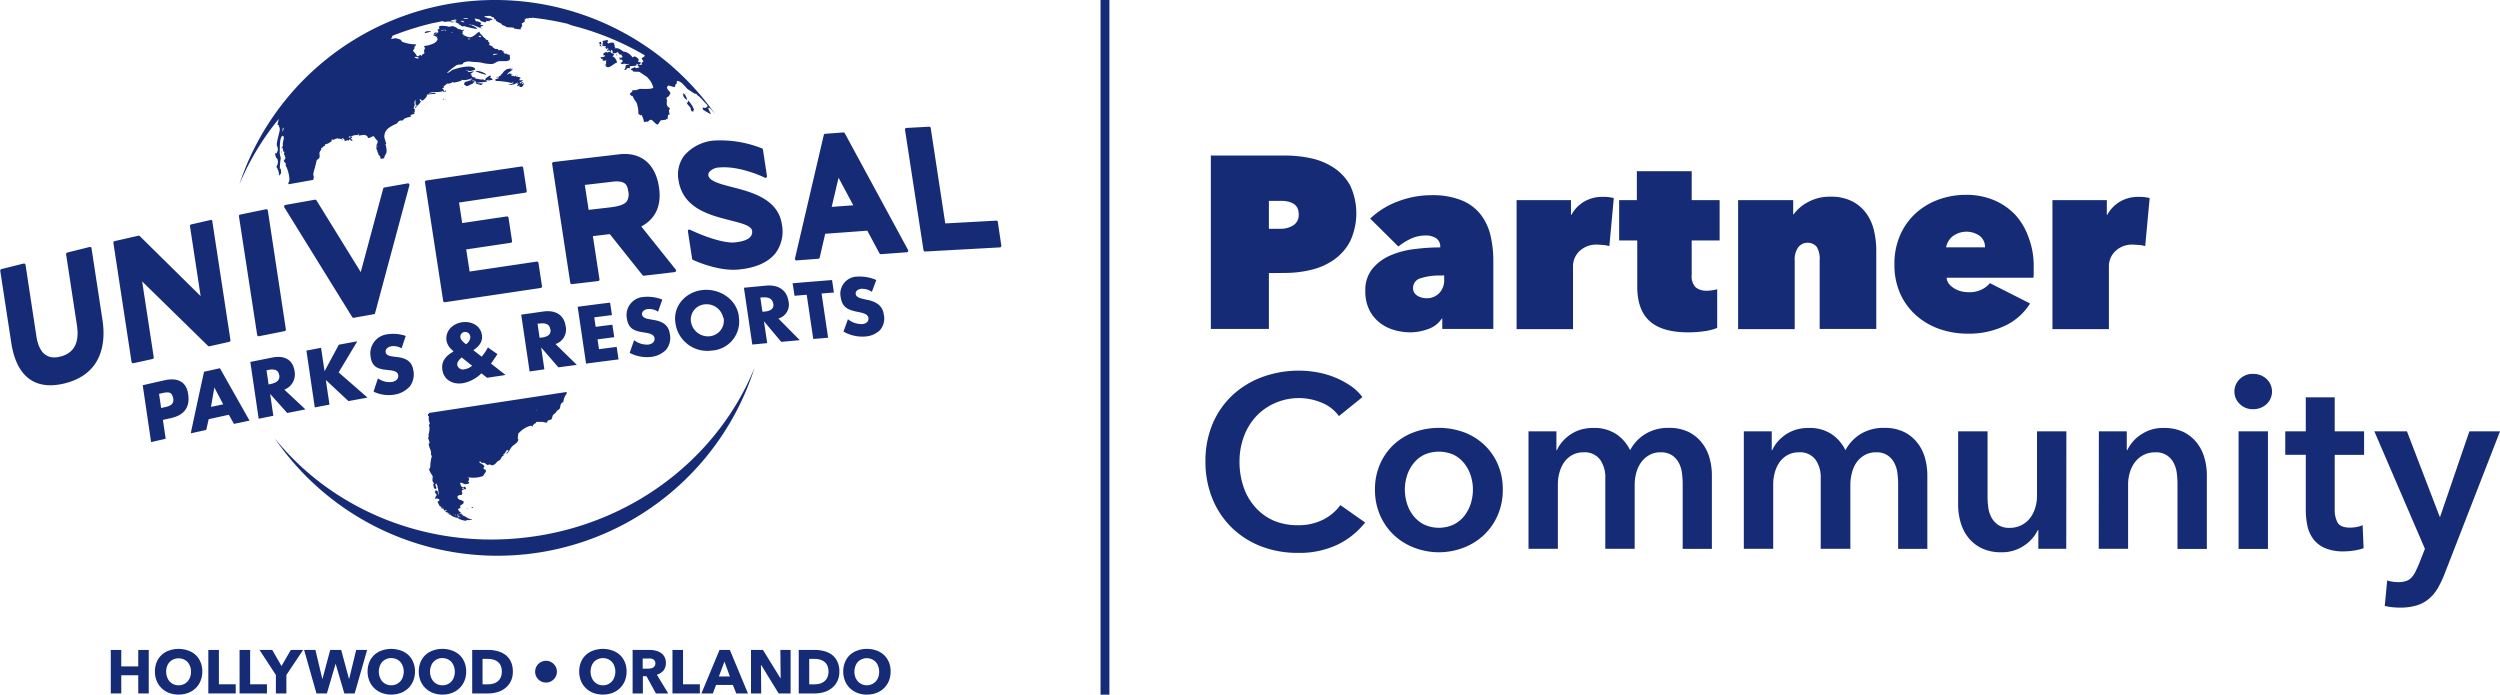 <svg xmlns="http://www.w3.org/2000/svg" viewBox="0 0 565.08 157.01"><defs><style>.cls-1{fill:#162b75;}</style></defs><g id="Layer_8" data-name="Layer 8"><g id="logo_UPR"><path class="cls-1" d="M145.11,154.37h.07C145.12,154.4,145.17,154.39,145.11,154.37Zm.1,1-.08-.06,0,.07.07,0Zm.94,3.85.13,0v0c-.08,0-.08,0-.21,0Zm9.26,7,0-.07H155C155.1,166.34,155.26,166.3,155.41,166.31Zm-1.61.17a.43.43,0,0,0,.4.21A.74.74,0,0,0,153.8,166.48ZM170,144.09h-.07v.07Zm-23.58,15.75s0,.07,0,.1l.1,0Zm23.15-15.66.08.06.17,0v0l-.15-.09Zm-22.71,14.23,0,0v0l-.13,0C146.82,158.45,146.75,158.37,146.85,158.41Zm-.06,1.92h.06l0-.06Zm7.37,6.1-.1-.07h0C154.05,166.46,154,166.4,154.16,166.43ZM184.5,61.73a1.47,1.47,0,0,0,.83.2l.1.13-.16.14c.12.17.18.16.18.37l.36-.11a1.09,1.09,0,0,1,0-.18l0-.07h0c.13.38.39.62.57,1l.15,0,0-.08-.11-.16.25.09h0l-.18-.33.33.15a.6.6,0,0,1,.1.53c.13.07.26.14.38.22h0l-.1-.13v0l.36.08,0-.14a.44.44,0,0,0,.5-.2c.3.26.28.77.86.56a1,1,0,0,0,.29.56c-.24.28-.56.16-.87.16.08.23.15.17.31.27,0,.07-.07.14-.11.2l.05.07.27-.16.36.33c0,.23-.17.37-.4.44l-.09.13.42.24c.35-.27.75-.07,1.21,0l.26-.19a.31.31,0,0,0,0,.25l-.73.14a1.46,1.46,0,0,1-.33,1v.07a.61.61,0,0,1,.42,0c.08-.17,0-.27.27-.38s.41,0,.6,0c0-.12-.09-.35,0-.43s1.18-.12,1.22-.1l.11,0-.11-.16a2.17,2.17,0,0,0,1.23-.44l0-.07-.11-.2-.51,0c.05-.16.19-.44.1-.65s-.93-.94-1.24-.42l-.12,0a3.29,3.29,0,0,0-1.38-1.16l-.71-.17c-.69-.46-1-.85-2-.7l.26-.26-.21-.1c.09-.32-.12-.52-.12-.81-.38-.26-1-.07-1.38.1,0-.21,0-.15-.15-.19a.52.52,0,0,1,.19-.39l-.12-.23c-.39,0-.73.21-1.1.15-.06.12,0,.13,0,.24s0,.18.13.31l-.06.05c-.13,0-.08,0-.14.09l.29.31v0l-.55-.26C184.56,61.64,184.57,61.55,184.5,61.73Zm-.22-.77h-.19l-.25.3c.12.11.2.14.24.25l.12.05.22-.26C184.37,61.19,184.33,61.07,184.28,61Zm-.23.63-.13.1a1.44,1.44,0,0,1,.37.37h.12c-.07-.14-.13-.29-.2-.44Zm1.07.42L185,62l.14.12A.24.24,0,0,1,185.12,62Zm-.7.13v0l-.11,0v.07Zm.69.24h0a.43.43,0,0,1,0-.11h-.08l0,0v0Zm-.14,0,0,.1h.07C185,62.4,185.05,62.46,185,62.41Zm1,.65a.43.43,0,0,0-.06-.51.44.44,0,0,1-.24.31C185.76,63.05,185.8,63,186,63.06Zm-.3-.42,0,0v0l.08,0,0,0ZM184.4,64.7l-.11.06c.17.11.3.07.51,0-.11.15-.12.18-.21.31.35.32.55.06,1,.1-.22.21-.14.2-.11.44-.13.19-.13.13,0,.22-.07.19-.06.08,0,.27l-.3,0c0,.07,0,.14,0,.2l.4-.13-.23.21c.62,1,1.92-.66,2.6-.75-.11-.47-.45-1.19-1-1.35l-.05-.06c.22-.11.18-.22.32-.32l0-.18c-.31-.2-.53-.16-.81-.46a.6.6,0,0,0-.68.21c0-.09,0,0,0-.16l-.35-.07a.91.91,0,0,1-.52.29.6.6,0,0,1-.07.43.43.43,0,0,0,.45,0c0,.2-.11.16-.09.33l-1,.19C184.27,64.72,184.29,64.58,184.4,64.7Zm3.4-.76a.47.47,0,0,0,0,.1L188,64l0-.11-.22-.14Zm15.92,10.11.08.06h0c-.11-.53-.53-1.45-.94-1.59.06.08.11.16.16.24l-.19.17A1.69,1.69,0,0,0,203.72,74.05Zm-.25-1.43-.06,0,0,.11.18,0C203.54,72.65,203.57,72.67,203.47,72.62Zm1.9,3.81a5.56,5.56,0,0,0-1.32-2.15l-.11,0c0,.12,0,.23,0,.34s-.09.11-.28.06c.1.42.59.74.8,1.06s.13.6.25.78.21.19.5.18c0-.1-.05-.2-.08-.3a.65.65,0,0,1,.23.06Zm-81.62,8.35.12-.09-.07,0Zm32.72-25.12v0c-.07,0-.05,0-.18,0C156.37,59.66,156.34,59.64,156.47,59.66ZM112.2,85.71l-.1,0c0,.16,0,.32,0,.49l0,0h0C112.17,86,112.18,85.87,112.2,85.71Zm30.26-6.6h.1l-.07-.06Zm9-22.71.17-.21v-.1a3.3,3.3,0,0,0-1,0l-.41.21c0,.06,0,.11,0,.16v0A1.91,1.91,0,0,0,151.42,56.4Zm10.05,8h0v0l-.11,0Zm-4.41-8-.05-.06,0,.07Zm6.36,14.33.06-.08h-.07Zm3.4-.41c-.17,0-.17.13-.44.21a.69.69,0,0,1,0-.13.68.68,0,0,1,.32-.33l0-.07,0,0a1,1,0,0,0-.69.4l-.09-.12c-.09,0,0,0-.1,0,.2-.24.66-.43.74-.54l.05-.07c-.16-.11-.5,0-.75,0,0-.21,0-.05-.08-.32a.49.49,0,0,0,.34-.23,1.11,1.11,0,0,0-.91-.21c-.15-.11-.05-.2-.27-.27s0,.07-.1,0,0,.06.05.12l-.2,0c-.19,0-.11,0-.12-.15-.16.05-.11,0-.12.11a.61.61,0,0,0-.35-.06.47.47,0,0,0,.05-.1c-.13,0,0,0-.16,0l-.08-.06,0-.13.4-.07v0c-.22-.12-.44-.08-.67-.23l-.57.32c.05-.34.58-.72.9-.85l.11-.17a.34.34,0,0,0-.28-.07v-.07a1.11,1.11,0,0,0,.48,0l0-.07,0-.1L163.7,67l-.6.1a6.2,6.2,0,0,0-.61.42c-.34.23-.42.71-.86.88,0,.14,0,.11,0,.23v0c-.13,0-.1,0-.17,0a.8.8,0,0,0-.39.4l.22.14c-.27,0-.6.21-.91.29l.12.32a22.74,22.74,0,0,1,3.07.34h-.14l.71.16c0-.07,0,0,0-.17l.46.12a2.12,2.12,0,0,1-1,.3l0,.14a2.71,2.71,0,0,0,1.83-.52l.16.15a.52.52,0,0,1-.27.52c.07.13,0,.1.16.15l.45-.2a.67.67,0,0,0-.05.4l.52,0c.23-.15.26-.42.46-.6Zm-6.14-1.42-.06,0s0,.07,0,.1h.47l-.19-.15Zm3.6-2.15s0,.07,0,.1,0,0,.09-.11Zm-.22.81.05-.07h-.06Zm.08.16.07,0v0H164Zm-13.27,3.89c0,.11,0,.08,0,.15l.06-.07Zm-3.58,2.42.08.06h0C147.33,74.05,147.4,74.09,147.29,74.06Zm3.8-2.26.06-.07h-.07Zm2-.53H153l-.09.14.07,0C153,71.36,153,71.41,153.06,71.27ZM149.32,74c-.08,0-.07,0-.21,0l0,.06.17,0h0Zm13.92-3.55.08.13.06-.08Zm2-1.82,0,.13.27,0C165.46,68.59,165.48,68.6,165.29,68.62Zm-2,2,.1,0,.06,0-.14,0ZM147.69,74c.06,0,0,0,.07,0Zm1-.2-.16.09v.07h.34v0C148.75,73.8,148.79,73.81,148.65,73.78Zm17.25-4.4-.07-.06s0,.07,0,.11Zm-.4,1v-.1h-.1l-.12.11a.44.44,0,0,0,0,.1h.1ZM111.24,90.9l0,.07.11.1h0C111.32,90.91,111.35,90.93,111.24,90.9Zm42.18-19.21c.06,0,0,0,.07,0Zm-4.13,1.59h-.07v.07Zm6.58-5.74a8.62,8.62,0,0,0,2.42.83l.07,0,0-.09a4.22,4.22,0,0,0-2.44-.77Zm-2.61-7.7h-.06v.07A.35.35,0,0,0,153.26,59.84Zm3.58,10.76a.46.46,0,0,0,.29.13c.29-.09.22-.25.67-.3l0,0v0c-.23-.06-1.65-.17-1.65-.17s-.07,0-.12-.15-.1-.08-.08-.29l-.1,0-.35.2,0,.07a3.31,3.31,0,0,0,1.26.51C156.87,70.56,156.8,70.51,156.84,70.6Zm-6-11.74a.76.76,0,0,0-.41-.1.51.51,0,0,0,.28.12Zm5.73.85v0a.91.91,0,0,0,.47.2l.15-.15-.13-.18-.27,0C156.78,59.7,156.81,59.68,156.58,59.71Zm2.95,3.37h0l0-.07h-.17C159.49,63.1,159.4,63,159.53,63.08Zm-5.27-2.82,0,.1c.12.08.3,0,.47,0l0-.06-.18-.08h-.17Zm-5.07-1.83.13,0,0-.07-.12-.11-.34,0C149,58.35,149.06,58.36,149.19,58.43Zm2.84-.11v0h-.1v.06Zm-7.56.45.06.21a8.7,8.7,0,0,0,1.36-.36l0-.07-.94,0Zm-2.3,5.69c.12.18.64.26.88.28h0a.41.41,0,0,0-.07-.31,1.8,1.8,0,0,0-.68-.06Zm6.22-5.95h.3l0,0v-.09l-.54-.08,0,.06Zm.31-.49v.09l.24,0v0Zm-1.81.83-.31.17-.05.14.12.14c.25,0,.36-.15.57-.24l.08-.14A.62.62,0,0,0,146.89,58.85Zm.55.93v0h-.27l.08.05ZM102.55,93.2A60.9,60.9,0,0,1,210.12,77.31c-.41-.49-.82-1-1.24-1.44a.81.81,0,0,1-.34,0c.12.67.44.9.61,1.44h0a14.55,14.55,0,0,1-1.75-1,.81.81,0,0,1-.11-.48h0l.17.1c0-.14,0-.11,0-.19a.65.65,0,0,0,.61.13c.07-.2.28-.26.38-.34l-.19-.35c-.59-.65-1.2-1.29-1.82-1.92l-.28-.18-.33-.38c-.14-.07-.28,0-.32,0s-1.66-1.09-1.66-1.09c-.6-.59-1.4-1.83-2.41-1.82l0,.07c0,.17,0,.34,0,.52-.42.13-.29.56-.48.82-.53-.1-.92-.28-1.5-.37-.05.16-.21.27-.23.4-.07.45.65.92.78,1.3a4.48,4.48,0,0,1-.36.69c-.24.25-.43.18-.58.49.41.55-.42,1.65.8,2.21,0,.28-.17.32-.2.54a2.3,2.3,0,0,0,.18.9.72.72,0,0,0-.39.14c-.05.23-.07.69-.14,1a.42.42,0,0,0-.35-.07s0,.11,0,.17a3.47,3.47,0,0,0-1.24.16,6.58,6.58,0,0,1-.57.89c-.69,0-1.26-1.43-1.83-1-.21.08-.25.25-.36.32s-.64,0-.95.15a4.18,4.18,0,0,0-.6-1.7l-.2.17a2.3,2.3,0,0,0-.47-.35,7,7,0,0,0-.42-2.57,7.54,7.54,0,0,1-.93-1.53c-.1.08-.08.08-.17.11-.11-.27-.32-.2-.4-.57l.13-.11c0-.15.26-.21.44-.3-.12-.15-.06-.4.16-.38s.32,0,.49,0c.35,0,.86-.29,1.08-.3.84,0,2.39.11,3-.23A4.42,4.42,0,0,0,194.75,69l0,0,.21.12c0-.09-2-1.38-2-1.38-.58-.1-1.12.09-1.57-.2l.21-.07c-.23-.13-.44,0-.55-.34l.07,0c.16-.25.57-.26.78-.43l.5.24c.17-.19.34-.17.64-.18v0l-.13-.09c-.18-.36-.49-.49-.74-.75l0,0c.35,0,.92.36,1.35.18l.09-.12c-.2-.08-.13-.21-.07-.35a.72.72,0,0,0,.36-.26c-.13-.21-.27-.42-.41-.62.12-.24.48-.34.64-.55a.37.37,0,0,0,.06-.21,63.37,63.37,0,0,0-16.33-6.7A8.53,8.53,0,0,0,177,57l-.06-.08a63.75,63.75,0,0,0-8.1-1.41,2,2,0,0,1-.66.05l0-.06,0,0h-.08v.1a1.42,1.42,0,0,1-.81,0l0,0,.15.14-.06,0a1.11,1.11,0,0,1-.57,0v0h.06l.34.22-.09.11c-.13,0-.11,0-.2,0,.16.06.14.11.21.27-.29.12-.38.34-.74.45a.52.52,0,0,0,.15.41c-.16.23-.18.53-.43.73a.29.29,0,0,1,.07.22l-.1,0-1.41-.18c0-.12.05-.08,0-.15-.47-.2-1.27-.06-1.82-.22,0-.1.08-.06,0-.1a8.14,8.14,0,0,0-.86-.35c-.13-.07-.11-.21-.17-.27s-1-.46-1.2-.67,0-.21-.18-.33-.11,0-.21,0l-.12-.41a2,2,0,0,1-.84-.39l-1.53.07a1.21,1.21,0,0,1,.47.18c-.12,0-.07,0-.12.08a.86.86,0,0,1,.59.18l.33,0c-.06.05-.14,0-.08.1a.75.75,0,0,1,.84.25,1.19,1.19,0,0,1-.66.09l.15.17-.09,0c-.13,0,0,0-.13,0l.11.12-.23,0,0-.12a.58.58,0,0,1-.5,0c-.07.07-.05,0-.08.14l.11.05c-.16,0-.13.11-.35.17-.33-.18-1.19-.18-1.12-.63-.38,0-.81-.26-1.24-.22l.15.11,0,.06-.26,0a.5.5,0,0,1,.39.46c.41-.12,1.06.26,1.26.38v0L157,57l.05.06a2.21,2.21,0,0,1,.67.24v.06l-.24,0,.09.12h0a.29.29,0,0,1-.19-.17c-.07.13,0,.14-.21.19s0-.07-.11-.11l0,.06c.1.11.13.13.13.25h0l-.28-.06c.17.19.28.15.51.26v0h-.06l-.16,0-2-.84v.13l-.67-.23a.61.61,0,0,1,.05.12,4.44,4.44,0,0,1,1.77.86v0c-.15,0-.09,0-.12.11a19.39,19.39,0,0,1-3.09-.72v0c.12,0,.09,0,.15.14H153a1.09,1.09,0,0,1-.44-.23l.13-.08a.58.58,0,0,1-.57-.27c.15,0,.22,0,.33,0-.52,0-.68-.28-1.16-.42a5.34,5.34,0,0,0-1.46-.11c-.42,0-1,.23-1.28-.1l-1.55.33.05,0-.59.09a66.28,66.28,0,0,0-9.28,2.9,3.4,3.4,0,0,1-.34.72h.07l1-.17,1,.29c.23.12.31.41.47.53a8.87,8.87,0,0,0,3.18.58c-.11.28-.3.39-.46.61l.06.25a2,2,0,0,1-.37.53c.3.46.68.71.86,1.21l.35.11a1.52,1.52,0,0,1,.56-.34c.08.14.14.12.17.24l.12,0,0-.29a1.22,1.22,0,0,0,.59-.4c-.31-.35,0-.8.12-1.17-.21,0-.19-.23-.25-.38h.07l1-.18c.93-.3,1.71-.54,2-1.36a1.09,1.09,0,0,0-1-.85l.08-.2a3.07,3.07,0,0,0,1.13-.61c-.17-.17,0-.23-.29-.49a.82.82,0,0,0,.55-.4.29.29,0,0,1-.18-.1l0-.13.18-.21a5.61,5.61,0,0,1,2.1.18l.82-.15a4.32,4.32,0,0,1,1.21.57v0c-.12,0-.1,0-.16.08v0l0,0a2.39,2.39,0,0,1,1.14.3l.29-.17.12.15-.35.2c.08.35,0,.41-.08.69h.24a2.86,2.86,0,0,0,.07.28c.35,0,.52.27.7.23,1.23.72,2.08-.73,2.86-1.07,0,.32.94,1.17,1.17,1.45l.17,0c0,.35.36.42.68.5,0,.2,0,.38,0,.39l.25.07a4.22,4.22,0,0,1,0,.52c-.11,0-.07,0-.15.08a2.54,2.54,0,0,1,.93.41c-.1.12-.07,0,0,.17.24,0,.28.17.45.27s.5,0,.65.09,0,.12.13.19.47,0,.75,0c.07.22.45.2.63.39l-.88,0v0c.42,0,.79.07.91.45.22,0,.26,0,.61,0,0,.12,0,0,0,.14l.6.13c-.09.2.09.71,0,.89l-.07,0c.08.14.08,0,.06.16-.47.68-2.2.1-2.95.54a4.51,4.51,0,0,1-1,.47,8.83,8.83,0,0,1-2.48-.31c-.81-.15-1.54-.11-2.34-.22a2.54,2.54,0,0,0-1.69.24l-.26.36c-.06,0-1.17.11-1.17.11A13.85,13.85,0,0,0,149.47,68c.67-.09.94-.6,1.42-.76,1.2-.4,4-1.21,5-.24v0l-.14,0c.06.12.15.11.06.19v.1l-1,.28c-.4,0-.58-.16-1-.14l0,.06c.27,0,.45.07.55.3a4,4,0,0,0,1.13-.2v0l0,.14c-.3.17-.43.38-.78.48v.07a.5.5,0,0,1,.38,0l-.15.15c.11.13.26.43.37.48l.64.16,0,.06-.13,0,.15.15c.65,0,1,.32,1.76.13,0,.26.17.25.4.18,0-.46.68-.75,1-1h.21c0,.15,0,.09.09.19l-.22.35v0c.23,0,.56.11.56.31,0,0,0,.06,0,.09a4.62,4.62,0,0,1-1.41.16c0,.09-.06.08-.15.14a.5.5,0,0,1,.42.09h-.06c-.5.22-2.32.11-2.56.44-.19,0-.3,0-.37-.22l-.11.15-.08-.09c-.16.09-.1.1-.14.24-.51.11-.9.48-1.36.52-.25,0-.18-.09-.34-.25l-.2,0a.59.59,0,0,1,.13-.57l.12-.08-.22.09,0-.07,1.86-.58-.55,0,0-.07.45-.18-.07-.06a5,5,0,0,1-1.88.42,4.14,4.14,0,0,0-.55-.07l.12.18a9.42,9.42,0,0,1-1.9.47c0-.13,0-.1-.09-.19a1.77,1.77,0,0,1-1.34.4c-.18.23-.63.45-.81.76l.15.17-.44.19v.07c.36,0,.33.28.41.47H149c.19,0,.12,0,.17-.22l.12.15-.1.21c-.39,0-.57.08-.7-.11-.73.41-2.62,0-3.14.58a11.18,11.18,0,0,1,1.43-.19l.2.17c-.64.16-1.52.11-2.1.28l0,.06c.11.05.06,0,.12.12-.19.39-.78,1.16-1.3,1.16v0a1.74,1.74,0,0,1,.11-.18.92.92,0,0,1-.51-.26c.11.3,0,.44.28.62-.26.61-1,1-1.12,1.41-.13,0-.1,0-.18,0l0-.07c.08-.26.27-.36.43-.55l-.31-.06c0-.64-.16-.61.14-1.2l-.41.48c0,.17,0,.71.11.78a1.64,1.64,0,0,0-.25.66c0,.14-.05.09,0,.16l.21,0a9.36,9.36,0,0,1,0,1l0-.26h-.65v0a.79.79,0,0,1,.63.17c0,.1-.09.19-.13.29a2.15,2.15,0,0,0-.83.32v0c.09.15.05.11.19.17l0,.07c-.59.24-1.65.28-1.87.91-1.26-.07-.93.48-1.58.78-1.36.64-2.73,1.28-2.62,3.1l.42,1.37-.18.1a5.09,5.09,0,0,1,.26,1.83c-.12.43-.58.93-.52,1.34-.15,0-.71.26-.93,0,.17-.57-.35-.49-.45-1a.33.33,0,0,0-.11-.34c-.08,0-.05.06-.13,0a2.56,2.56,0,0,1,.17-.43.21.21,0,0,0,0-.06s0,.09,0,.14l-.18,0a2.55,2.55,0,0,1-.17-.74l.32-.32c-.18,0-.09,0-.18-.14l-.06.05c.06.14.08.13,0,.27l-.07,0c-.16-.47.56-.9.19-1.48-.19,0-.62-.75-.8-.92-.33,0-1,.55-1.24.39-.08,0-.11-.3-.26-.42-.64-.49-1.13-.13-1.88-.11l-.06-.42-.09.09-.06.24a2.27,2.27,0,0,0-1.61.39l.08.09h0l.24-.18c0,.18.05.17,0,.3a.49.49,0,0,0-.33.23l.07,0,.37.26-.1.19h0l-.1,0a1.44,1.44,0,0,1-.48-.37c-.13.15-.13.28-.35.38l-.09-.22-.43.26-.36-.19.05-.11.06,0c-.12-.12-.34-.28-.38-.39l-.25.12,0,.09H126v.13l-.09,0a4.61,4.61,0,0,0-1.25-.23c-.32,0-.8.37-1,.28l-.14,0,.11-.16,0,0a.57.57,0,0,0-.24.22c0,.15.19.36-.11.32a2.36,2.36,0,0,1-1.42.67l.12.14-.1.19c-.1,0,0,0-.18.11,0-.12,0-.07,0-.2,0,.06,0,.12-.07.19s-.35.39-.56.4c.08.46-.29.63-.38,1s.08.69,0,1c-.05.49-.47.48-.64.77-.14.57-.28,1.15-.43,1.73s-.57,1.47-.15,2.12l-.17.38s0,.11,0,.19c-1.87.34-3.74.67-5.6,1l0-.07c-.11-.19-.1-.15,0-.38.54-.51-.29-3.35-.67-3.73,0-.2,0-.28.09-.43-.21-.27-.41-.35-.52-.74A1.22,1.22,0,0,0,113,87l-.15,0,0-.42c-.11,0-.09,0-.16-.05a1.23,1.23,0,0,1,.08-.71l-.07,0c-.09,0,0,.07-.09,0-.22-.16-.22-.79-.24-1l-.16.22-.11-.07a1.36,1.36,0,0,1,.32-.47c-.2-.74.38-1.7.12-2.25a.52.52,0,0,1-.11.1l-.15-.19c-.72.73-.52,2.85-.6,3.86,0,.43.25,1,.23,1.36a11.66,11.66,0,0,0-.19,2.39h0l.13-.21.09.21c.06.8.2.7-.3,1.4l-.06,0v0a4.29,4.29,0,0,0-.66-2,1.78,1.78,0,0,0,.09-2c-.09.07,0,.06-.15.08,0-.39-.23-.64-.25-1.09h0a.9.9,0,0,0,.37,0c.09-.24.19-.47.28-.7a2.23,2.23,0,0,0-.22-1.07,2.29,2.29,0,0,1,.07-.87c.11-.9.53-2,.59-2.76,0-.57-.23-.54-.24-1l-.28,0c0-.06.16-.84.29-1.38A59.74,59.74,0,0,0,102.55,93.2Zm44-20.39.16-.09-.1,0-.06,0Zm12.18-3.3c.1,0,.17,0,.09-.08h-.06Zm-.34.2.4,0v0l0-.09-.17,0Zm-3.16,0,0,.14.11,0,.59-.17Zm7.23-5.55.09-.08v0l-.14,0C162.44,64.12,162.4,64.07,162.47,64.15Zm-2.6-.18c.46-.08.88-.21,1.28-.3h-1l-.22.09C160,64,159.92,63.84,159.87,64Zm-12.08,8.38c0-.07.06,0,0-.1Zm-35.66,9.14a.61.61,0,0,1,0,.12C112.17,81.52,112.12,81.56,112.13,81.49Zm.31-1.18a8.38,8.38,0,0,0-.17,1h0C112.41,81,112.73,80.69,112.44,80.31Zm6.86,11.26c0,.08,0,.17,0,.26l.12,0v0C119.4,91.66,119.39,91.61,119.3,91.57Zm5.14-8.78s0,.1,0,.15S124.48,82.87,124.44,82.79Zm3.39-.32-.32-.2c-.1.12-.19.14-.23.32.23,0,.36-.07.56-.08Zm38.9-26.68c-.07-.06,0,0-.11,0C166.69,55.8,166.63,55.76,166.73,55.79ZM151.6,56l-.11-.09-1.17.2h.19a7.65,7.65,0,0,1,1.1-.09Zm1.85.54-.08-.08a.77.77,0,0,0-.6-.27l.06.21-.3,0,0,.06A4.86,4.86,0,0,1,153.45,56.55Zm.9-.85-.11-.05C154.31,55.7,154.24,55.67,154.35,55.7Zm-.35-.12-.75.1a.28.28,0,0,1,0,.17,3.16,3.16,0,0,1,1-.07l-.14-.07c.11-.1.09,0,0-.14Zm15.25,117.16c-23.35,3.45-45.49-5.74-58.71-22.18a61,61,0,0,0,108.5-16C211.14,154.1,192.61,169.29,169.25,172.74Zm7.28-32.63a1.71,1.71,0,0,1,0,.38l-.35.55a3.57,3.57,0,0,0-.38,1.32c-.85.46-.51.74-.84,1.51-.09.2-.29.21-.45.37-.39.35-.33.54-.9.94-.35.24-.29.86-.51,1.09s-1,.13-.91.64c-.11.06-.1.06-.15.16a7,7,0,0,0-2.45-.17s0,.06,0,.1.11.05,0,.16c-.32,0-.55.44-.83.56v0h.14l0,.25-.44-.25a5.7,5.7,0,0,0-2.85,1.81,9,9,0,0,0-.11,1.24l.14,0c-.11.88-.86,1.08-1.4,1.64s-.61,1.1-1.07,1.52l-1.23.76-.42.74-.64.4c-.36.34-.43.66-1.08.84-.26.07-.39-.11-.56-.16s-.36.1-.56.09-.54-.37-.75-.48l-.64,0c-.08-.18-.18-.21-.29-.33l-.09,0-.11.19c.33.42.94.39,1.16,1l-.23.27c.08.35.21.35.5.41,0,.15.05.31.08.46-.17.18-.58.86-.69,1a6.46,6.46,0,0,1-3.18.29c0,.07.07.13.1.19h0l-.14-.05c.18.3,0,.59-.13.84l.15.11.12-.08-.11.39-.78.15c-.35,0-1-.57-1.21-.23.13.23.19.62.33.8.23,0,.25.11.36.18l.24,0v0a1.18,1.18,0,0,1-.19-.11l.36-.08.08.09a.54.54,0,0,1,.16.38l-.09.11h-.26a1,1,0,0,0-.39-.32l-.21.14.07,0c.14.1.33.09.44.24a.6.6,0,0,0-.54.39,1.28,1.28,0,0,1,.18.55c-.13.07-.16,0-.2.2.11.05.05,0,.12.11l-.13,0a1,1,0,0,0-.9.27c-.06.82.75.82,1.34,1.09a.92.92,0,0,1,0,.5c-.14.22-.56.38-.75.55.05.25.13.42,0,.54l-.45.17a.25.25,0,0,1,0,.07c.13.55.58.71.89,1v0l-.52-.12-.09.08.07,0c.22.2.48.14.72.33l-.08.15c.75.1,1.15.83,2.07.8v.1l0,.07h-.5l0,.13a.58.58,0,0,0-.23-.08l0,0v0a4.81,4.81,0,0,1-.61,0l.27.2v0a5.78,5.78,0,0,1-1.92-.52c0-.11,0,0,0-.14a4,4,0,0,1-1.75-.65c0-.1,0,0,0-.1a1.1,1.1,0,0,1-.72-.33l.56.15v0l-.63-.38a.83.83,0,0,1,.08.12,1.29,1.29,0,0,1-.56-.39l0-.07.35.05c0-.05,0-.09,0-.14s-.12,0-.22-.1l-.37.19a.83.83,0,0,0-.25-.54l0,0,.13,0-.13-.21-.09.31-.17,0-.16-.38v0l.28,0-.5-.16c-.26-.25-.37-.73-.59-1l.14-.12-.11-.09v0a.49.49,0,0,1,.34.08c0-.11,0-.23.05-.34s-.06,0-.12-.12h.14c-.16-.13-.47-.13-.64-.24l-.11.15-.25-.1,0-.13.23-.24-.13-.18v0l.23,0c0-.16,0-.31,0-.47l-.3-.23a1.35,1.35,0,0,1,.1-.62,1,1,0,0,1,.52.29c-.07.07.14.55.21.72h.07a8.72,8.72,0,0,1-.25-1.56l-.18-.11c.19-.11.05-.47-.13-.56l.08-.15-.19-.17-.05.14c.13,0,.05,0,.09.12h0l-.25-.07-.05.08a1.44,1.44,0,0,1,.29,1L147,162a.89.89,0,0,1-.47-.17c0-.39-.19-.71-.13-1l.18.08a.68.68,0,0,0,0-.14c-.64-.71-.25-1-.33-1.69a5.47,5.47,0,0,1-.87-1.68l0,0,.31.06c0-.15-.05-.29-.07-.43l.11.05a8,8,0,0,1,.32-2.38.63.63,0,0,0-.2-.45c.23-.87-.42-1.39-.5-2.51a.52.52,0,0,0,.22-.07,5.06,5.06,0,0,0-.36-1.18c.29-.27,0-.6.18-1a4.42,4.42,0,0,0,.13-1.5l-.12-.33c0-.18.18-.25.21-.38l-.24-.86c0-.3,0-.6,0-.9l-.17,0c0-.16,0-.32,0-.48.18,0,.1,0,.23,0a1.34,1.34,0,0,1,0-.2ZM151,167.67l-.14,0,0,0,.07.06Zm.56.15h-.06l-.11,0a1.29,1.29,0,0,1-.17.16C151.38,168,151.47,168,151.51,167.82Zm.72.94h-.07l0,.06Zm-.2-.65c-.07-.21-.05-.29-.29-.32a2.4,2.4,0,0,1,.2.64l.1,0,.07-.25.07,0a.61.61,0,0,0,.35.32l-.2-.21v0l.29-.11v0A1,1,0,0,1,152,168.11Zm0-.4-.1,0,.07,0,.12.08.12-.08-.05-.07Zm2.28-8.2v0c-.07-.11,0-.16-.2-.21C154.2,159.43,154.19,159.47,154.35,159.51Zm9-6,0-.3-.45.13a2.2,2.2,0,0,1-.79,1v0l.17.05a1.51,1.51,0,0,0,.68-.41l0-.16A1.1,1.1,0,0,0,163.32,153.52Zm2.11-2.46,0,0,0,.1Zm0-.21h0l0,.1C165.47,150.89,165.43,151,165.46,150.85Zm5.65-4.17-.13,0s0,.09,0,.14Z" transform="translate(-48.46 -51.5)"/><path class="cls-1" d="M68.94,107.34a.36.36,0,0,0-.28,0l-5,1.25a.36.36,0,0,0-.26.4l2.46,16.11c.58,3.86-.67,6.21-3.74,7-.22,0-.43.1-.63.13-2.65.39-4.26-1.21-4.81-4.76l-2.45-16.11a.37.37,0,0,0-.44-.29l-5,1.25a.36.36,0,0,0-.27.4L51,128.94c1.08,7.09,4.74,10.37,10.59,9.51.47-.07,1-.17,1.48-.29,9-2.24,9.22-9.91,8.56-14.28l-2.49-16.3A.33.33,0,0,0,68.94,107.34Zm26.54,22.34a.39.39,0,0,0,.33.09l4.46-1a.36.36,0,0,0,.28-.4l-4.11-26.9a.35.35,0,0,0-.14-.24.4.4,0,0,0-.28,0l-4.35,1a.34.34,0,0,0-.27.39l2.41,15.81L80.06,104.87a.36.36,0,0,0-.33-.09L74.36,106a.35.35,0,0,0-.27.4l4.1,26.9a.35.35,0,0,0,.15.24.36.36,0,0,0,.25.06h0l4.34-.95a.35.35,0,0,0,.28-.4l-2.62-17.14Zm17.59-3.77L109,99.09a.36.36,0,0,0-.15-.23.33.33,0,0,0-.27-.06L102.75,100a.35.35,0,0,0-.28.4l4.12,26.81a.36.36,0,0,0,.15.23.32.32,0,0,0,.25.06h0l5.78-1.15A.36.36,0,0,0,113.07,125.91Zm20.16-3.61L141,93.39a.36.36,0,0,0-.08-.33.34.34,0,0,0-.32-.11l-5.25.93a.37.37,0,0,0-.28.26L130,113l-10-16.2a.37.37,0,0,0-.37-.16l-6.65,1.18a.34.34,0,0,0-.26.2.35.35,0,0,0,0,.33l15.35,24.82a.34.34,0,0,0,.35.16h0l4.54-.81A.33.33,0,0,0,133.23,122.3Zm11.34-29.86a.3.3,0,0,0-.06.26l4.12,26.81a.35.35,0,0,0,.4.3h0l21.64-3.22a.31.31,0,0,0,.23-.14.36.36,0,0,0,.07-.26l-.8-5.26a.35.35,0,0,0-.41-.3h0l-15.15,2.25-.77-5,10.06-1.5a.33.33,0,0,0,.24-.14.34.34,0,0,0,.06-.26l-.8-5.26a.36.36,0,0,0-.4-.3h0l-10.07,1.5-.71-4.64,15-2.23a.31.31,0,0,0,.23-.14.35.35,0,0,0,.07-.26l-.8-5.22a.35.35,0,0,0-.4-.3h0L144.8,92.3A.33.33,0,0,0,144.57,92.44ZM201,113l-7,.82a.31.31,0,0,1-.31-.13l-7.39-9.27-3.83.45,1.49,9.76a.34.34,0,0,1-.07.27.38.38,0,0,1-.24.13l-5.89.69a.36.36,0,0,1-.4-.29l-4.1-26.9a.36.36,0,0,1,.31-.41l14.84-1.74c4.92-.57,8.21,2.14,9,7.43.78,5.1-1.64,7.63-4,8.88l7.79,9.74a.36.36,0,0,1,.05.36.38.38,0,0,1-.28.21ZM190.44,94.62c-.19-1.28-.61-2.39-3.52-2.05l-6.27.73.86,5.64,4.79-.56.62-.08h0c1.75-.26,2.75-.66,3.23-1.31A3.09,3.09,0,0,0,190.44,94.62Zm12.61-7.87a7.17,7.17,0,0,0-1.22,5.51c1,6.35,7.06,7.86,11.51,9,1,.26,2,.5,2.88.79,1.43.46,2.14,1,2.23,1.57a1.66,1.66,0,0,1-.28,1.29c-.55.74-1.78,1.21-3.72,1.39s-5.88-.91-10-2.86a.33.33,0,0,0-.36,0,.37.37,0,0,0-.14.34l.95,6.2a.35.35,0,0,0,.2.27c1.35.61,6.08,2.57,10.27,2.18l1.14-.14c3.43-.51,5.91-1.77,7.37-3.74a8.3,8.3,0,0,0,1.3-6.39c-.87-5.71-6.88-7.26-11.27-8.38-1.14-.3-2.22-.57-3.07-.89-1.42-.51-2.16-1.07-2.27-1.73a1.12,1.12,0,0,1,.23-.81,3.2,3.2,0,0,1,2.36-1C215.19,89,220,91,221.32,91.65a.38.38,0,0,0,.37,0,.36.36,0,0,0,.13-.34l-.91-6a.35.35,0,0,0-.22-.27,25.46,25.46,0,0,0-10.45-1.79A9.91,9.91,0,0,0,203.05,86.75ZM253.71,108a.34.34,0,0,1,0,.34.35.35,0,0,1-.26.18h0l-5.86.43a.36.36,0,0,1-.34-.18l-2.75-5.13-9.52.7-1.24,5.38a.34.34,0,0,1-.32.27l-4.9.37a.39.39,0,0,1-.3-.13.34.34,0,0,1-.07-.31l6.51-27.91a.33.33,0,0,1,.32-.27l4.09-.3a.36.36,0,0,1,.34.18ZM241.33,97.9,238,91.67l-1.55,6.59ZM274,101.67a.34.34,0,0,0-.37-.3l-11.51.63-3.29-21.56a.34.34,0,0,0-.36-.3l-5.12.28a.38.38,0,0,0-.25.13.4.4,0,0,0-.08.28l4.18,27.22a.36.36,0,0,0,.37.3l16.92-.93h0a.37.37,0,0,0,.3-.41ZM91,140.64c.44,3-1,4.71-3.85,5.35l-1.87.42.63,4.26-3.3.75-1.89-12.84q2.52-.59,5-1.14C88.53,136.83,90.6,137.69,91,140.64Zm-3.42.86c-.24-1.62-1.34-1.39-2.62-1.1l-.55.12.47,3.2.56-.12C86.67,143.33,87.85,143.07,87.62,141.5Zm10.59-6.77,6.69,11.84-3.52.74-1.16-2.06-4.55,1c-.18.81-.37,1.62-.55,2.42l-3.5.77q1.48-7,3-13.91Zm.74,8.16-2-3.8h0c-.25,1.46-.51,2.92-.76,4.38Zm13.81-3.33,4.78,4.48-4.12.81-3.86-4.31h0l.72,4.94-3.31.67-1.89-12.84,5-1c2.52-.5,4.61.33,5,3.08A3.69,3.69,0,0,1,112.76,139.56Zm-1.17-3.29c-.2-1.4-1.45-1.36-2.53-1.14l-.32.06.47,3.21.32-.07C110.61,138.11,111.8,137.67,111.59,136.27Zm17.62-7.62-4.12.76-3.23,6h0l-.79-5.3-3.31.64,1.89,12.84,3.32-.63-.82-5.57h0l5.11,4.77,4.31-.79L125,135.67C126.42,133.32,127.82,131,129.21,128.65Zm9,3.55-.88-.11c-.61-.09-1.55-.22-1.66-1s.66-1.21,1.27-1.32a3.45,3.45,0,0,1,2.33.47c.31-.94.63-1.88.94-2.81a8.65,8.65,0,0,0-4.16-.37,4.36,4.36,0,0,0-3.78,5.09c.37,2.48,1.82,2.78,4,3,.74.08,2.1.18,2.24,1.12s-.64,1.43-1.43,1.57a4.45,4.45,0,0,1-3.14-.81c-.35,1-.69,2-1,3a7.93,7.93,0,0,0,4.71.67,5.92,5.92,0,0,0,3.46-1.84,4.49,4.49,0,0,0,.81-3.68C141.58,133.09,140.07,132.42,138.21,132.2Zm21.24,1.46,3.33,2.6-4.18.63-1.28-1a8.25,8.25,0,0,1-4.17,2.22c-2.21.36-4.31-.66-4.66-3-.28-1.92.72-3.05,2.23-4l.29-.19-.33-.33a3.55,3.55,0,0,1-1.25-2.08c-.33-2.22,1.4-3.84,3.46-4.16s4.21.66,4.54,2.86c.23,1.6-.7,2.58-1.93,3.45l1.87,1.46a10.8,10.8,0,0,0,1.41-2.09l2.16,1.52-1.36,2Zm-4.25.5-2.34-1.86c-.5.43-1.09,1-1,1.73a1.32,1.32,0,0,0,1.62.94A3.72,3.72,0,0,0,155.2,134.16Zm-.42-6.62a1.13,1.13,0,0,0-1.3-1,1.06,1.06,0,0,0-.91,1.23c.09.63.77,1.14,1.25,1.54A2.07,2.07,0,0,0,154.78,127.54Zm19.27,1.71,4.83,4.72-4.17.56c-1.3-1.5-2.59-3-3.89-4.49h0l.73,4.94-3.34.48-1.9-12.84,5-.71c2.54-.36,4.65.59,5.05,3.33A3.43,3.43,0,0,1,174.05,129.25Zm-1.17-3.33c-.2-1.39-1.46-1.43-2.56-1.27l-.32,0,.47,3.21.33-.05C171.89,127.7,173.09,127.32,172.88,125.92Zm8.09,7.77c2.45-.33,4.89-.64,7.34-.95l-.42-2.83-4,.51-.33-2.21,3.78-.49-.42-2.82q-1.89.22-3.78.48l-.32-2.15,4-.51-.42-2.82c-2.45.3-4.89.62-7.33.94Zm15.21-9.88-.89-.16c-.61-.11-1.56-.3-1.67-1.05s.66-1.17,1.28-1.24a3.64,3.64,0,0,1,2.35.59c.31-.91.63-1.83.95-2.74a9.05,9.05,0,0,0-4.2-.59,4.09,4.09,0,0,0-3.81,4.85c.37,2.49,1.83,2.86,4,3.2.75.12,2.11.29,2.25,1.23s-.65,1.39-1.43,1.49a4.79,4.79,0,0,1-3.18-1c-.34,1-.69,1.92-1,2.87a8.28,8.28,0,0,0,4.75.92,5.63,5.63,0,0,0,3.49-1.64,4.26,4.26,0,0,0,.82-3.61C199.58,124.87,198.06,124.13,196.18,123.81Zm19.28-.89a6.57,6.57,0,0,1-6.11,7.82,7.24,7.24,0,0,1-8.19-6.31c-.57-3.88,2.45-7,6.17-7.38S214.88,119,215.46,122.92Zm-3.5.37a3.83,3.83,0,0,0-4.15-3,3.45,3.45,0,0,0-3.15,3.78,3.9,3.9,0,0,0,4.22,3.44A3.53,3.53,0,0,0,212,123.29Zm12.47.2,4.85,4.9-4.19.38-3.91-4.65h0l.73,4.94-3.37.32-1.89-12.84,5-.48c2.55-.23,4.67.81,5.08,3.55A3.26,3.26,0,0,1,224.43,123.49Zm-1.17-3.36c-.21-1.4-1.48-1.49-2.58-1.39l-.32,0,.47,3.21.33,0C222.26,121.84,223.46,121.53,223.26,120.13Zm4.79-1.77,2.79-.24q.74,5,1.48,10l3.36-.28-1.48-10,2.79-.22-.42-2.82q-4.47.35-8.93.73C227.78,116.47,227.91,117.41,228.05,118.36Zm16.45.91-.9-.2c-.61-.14-1.57-.36-1.68-1.11s.67-1.14,1.29-1.18a3.82,3.82,0,0,1,2.36.69l1-2.68a9.28,9.28,0,0,0-4.22-.77,3.87,3.87,0,0,0-3.83,4.64c.37,2.49,1.84,2.93,4,3.37.76.15,2.13.38,2.27,1.31s-.66,1.36-1.45,1.42a5,5,0,0,1-3.18-1.11l-1,2.8a8.57,8.57,0,0,0,4.77,1.12,5.35,5.35,0,0,0,3.5-1.47,4.07,4.07,0,0,0,.83-3.55C247.91,120.47,246.38,119.67,244.5,119.27Z" transform="translate(-48.46 -51.5)"/></g><polygon class="cls-1" points="31.25 150.63 27.41 150.63 27.41 146.91 25.04 146.91 25.04 156.74 27.41 156.74 27.41 152.63 31.25 152.63 31.25 156.74 33.62 156.74 33.62 146.91 31.25 146.91 31.25 150.63"/><path class="cls-1" d="M92.67,199.53a4.92,4.92,0,0,0-1.71-1,6.51,6.51,0,0,0-4.27,0,4.83,4.83,0,0,0-1.69,1,4.57,4.57,0,0,0-1.12,1.62,5.36,5.36,0,0,0-.4,2.13,5.43,5.43,0,0,0,.4,2.13A4.69,4.69,0,0,0,85,207.06a4.92,4.92,0,0,0,1.69,1.07,6.34,6.34,0,0,0,4.27,0,5,5,0,0,0,1.71-1.07,4.66,4.66,0,0,0,1.11-1.65,5.43,5.43,0,0,0,.41-2.13,5.36,5.36,0,0,0-.41-2.13A4.54,4.54,0,0,0,92.67,199.53Zm-1.23,5a2.82,2.82,0,0,1-.59,1,2.74,2.74,0,0,1-.89.64,2.92,2.92,0,0,1-2.27,0,2.74,2.74,0,0,1-.89-.64,3,3,0,0,1-.57-1,3.53,3.53,0,0,1-.21-1.23,3.64,3.64,0,0,1,.2-1.2,2.67,2.67,0,0,1,1.47-1.57,2.78,2.78,0,0,1,1.13-.23,2.88,2.88,0,0,1,1.15.23,2.69,2.69,0,0,1,.89.62,3,3,0,0,1,.58,1,3.4,3.4,0,0,1,.2,1.2A3.53,3.53,0,0,1,91.44,204.51Z" transform="translate(-48.46 -51.5)"/><polygon class="cls-1" points="49.48 146.91 47.09 146.91 47.09 156.74 53.28 156.74 53.28 154.67 49.48 154.67 49.48 146.91"/><polygon class="cls-1" points="56.54 146.91 54.15 146.91 54.15 156.74 60.34 156.74 60.34 154.67 56.54 154.67 56.54 146.91"/><polygon class="cls-1" points="63.63 150.55 61.54 146.91 58.66 146.91 62.36 152.57 62.36 156.74 64.73 156.74 64.73 152.57 68.51 146.91 65.73 146.91 63.63 150.55"/><polygon class="cls-1" points="78.92 153.45 78.88 153.45 77.12 146.91 74.64 146.91 72.89 153.45 72.85 153.45 71.3 146.91 68.74 146.91 71.53 156.74 73.89 156.74 75.84 150.09 75.88 150.09 77.83 156.74 80.17 156.74 82.98 146.91 80.51 146.91 78.92 153.45"/><path class="cls-1" d="M140.74,199.53a4.92,4.92,0,0,0-1.71-1,6.51,6.51,0,0,0-4.27,0,4.92,4.92,0,0,0-1.69,1,4.57,4.57,0,0,0-1.12,1.62,5.36,5.36,0,0,0-.4,2.13,5.43,5.43,0,0,0,.4,2.13,4.69,4.69,0,0,0,1.12,1.65,5,5,0,0,0,1.69,1.07,6.34,6.34,0,0,0,4.27,0,5,5,0,0,0,1.71-1.07,4.66,4.66,0,0,0,1.11-1.65,5.43,5.43,0,0,0,.41-2.13,5.36,5.36,0,0,0-.41-2.13A4.54,4.54,0,0,0,140.74,199.53Zm-1.23,5a2.82,2.82,0,0,1-.59,1,2.74,2.74,0,0,1-.89.64,2.92,2.92,0,0,1-2.27,0,2.74,2.74,0,0,1-.89-.64,3,3,0,0,1-.57-1,3.53,3.53,0,0,1-.21-1.23,3.64,3.64,0,0,1,.2-1.2,2.86,2.86,0,0,1,.58-1,2.69,2.69,0,0,1,.89-.62,2.8,2.8,0,0,1,1.14-.23,2.87,2.87,0,0,1,1.14.23,2.59,2.59,0,0,1,.89.62,2.86,2.86,0,0,1,.58,1,3.4,3.4,0,0,1,.21,1.2A3.53,3.53,0,0,1,139.51,204.51Z" transform="translate(-48.46 -51.5)"/><path class="cls-1" d="M152.31,199.53a4.88,4.88,0,0,0-1.7-1,6.2,6.2,0,0,0-2.14-.36,6.1,6.1,0,0,0-2.13.36,4.88,4.88,0,0,0-1.7,1,4.7,4.7,0,0,0-1.12,1.62,5.54,5.54,0,0,0-.4,2.13,5.61,5.61,0,0,0,.4,2.13,4.82,4.82,0,0,0,1.12,1.65,5,5,0,0,0,1.7,1.07,5.88,5.88,0,0,0,2.13.37,6,6,0,0,0,2.14-.37,5,5,0,0,0,1.7-1.07,4.69,4.69,0,0,0,1.12-1.65,5.43,5.43,0,0,0,.4-2.13,5.36,5.36,0,0,0-.4-2.13A4.57,4.57,0,0,0,152.31,199.53Zm-1.23,5a2.8,2.8,0,0,1-.58,1,2.85,2.85,0,0,1-.89.64,2.94,2.94,0,0,1-2.28,0,2.7,2.7,0,0,1-.88-.64,2.8,2.8,0,0,1-.58-1,3.53,3.53,0,0,1-.21-1.23,3.4,3.4,0,0,1,.21-1.2,2.68,2.68,0,0,1,.57-1,2.76,2.76,0,0,1,2-.85,2.88,2.88,0,0,1,1.15.23,2.65,2.65,0,0,1,.88.62,2.86,2.86,0,0,1,.58,1,3.4,3.4,0,0,1,.21,1.2A3.53,3.53,0,0,1,151.08,204.51Z" transform="translate(-48.46 -51.5)"/><path class="cls-1" d="M162.61,199.45a5.24,5.24,0,0,0-1.8-.8,8.42,8.42,0,0,0-2.06-.25h-3.56v9.84h3.67a7.17,7.17,0,0,0,2-.29,5.09,5.09,0,0,0,1.77-.89,4.36,4.36,0,0,0,1.27-1.54,4.83,4.83,0,0,0,.48-2.23,5.12,5.12,0,0,0-.49-2.33A4.12,4.12,0,0,0,162.61,199.45Zm-1,5.22a2.36,2.36,0,0,1-.72.89,3,3,0,0,1-1,.48,5.45,5.45,0,0,1-1.23.14h-1.13v-5.75h1.19a5.15,5.15,0,0,1,1.18.14,2.77,2.77,0,0,1,1,.47,2.29,2.29,0,0,1,.72.87,3.66,3.66,0,0,1,0,2.76Z" transform="translate(-48.46 -51.5)"/><path class="cls-1" d="M173.61,201.58a2.55,2.55,0,0,0-.77-.52,2.4,2.4,0,0,0-1.92,0,2.48,2.48,0,0,0-.78.52,2.76,2.76,0,0,0-.53.78,2.52,2.52,0,0,0,0,1.92,2.52,2.52,0,0,0,1.31,1.31,2.52,2.52,0,0,0,1.92,0,2.58,2.58,0,0,0,.77-.53,2.35,2.35,0,0,0,.53-.78,2.4,2.4,0,0,0,0-1.92A2.57,2.57,0,0,0,173.61,201.58Z" transform="translate(-48.46 -51.5)"/><path class="cls-1" d="M188.57,199.53a5,5,0,0,0-1.7-1,6.54,6.54,0,0,0-4.28,0,4.92,4.92,0,0,0-1.69,1,4.57,4.57,0,0,0-1.12,1.62,5.36,5.36,0,0,0-.4,2.13,5.43,5.43,0,0,0,.4,2.13,4.69,4.69,0,0,0,1.12,1.65,5,5,0,0,0,1.69,1.07,6.37,6.37,0,0,0,4.28,0,5.06,5.06,0,0,0,1.7-1.07,4.82,4.82,0,0,0,1.12-1.65,5.61,5.61,0,0,0,.4-2.13,5.54,5.54,0,0,0-.4-2.13A4.7,4.7,0,0,0,188.57,199.53Zm-1.23,5a2.8,2.8,0,0,1-.58,1,2.68,2.68,0,0,1-2,.87,2.8,2.8,0,0,1-1.14-.23,2.7,2.7,0,0,1-.88-.64,2.8,2.8,0,0,1-.58-1,3.53,3.53,0,0,1-.21-1.23,3.64,3.64,0,0,1,.2-1.2,2.86,2.86,0,0,1,.58-1,2.76,2.76,0,0,1,2-.85,2.83,2.83,0,0,1,1.14.23,2.59,2.59,0,0,1,.89.62,2.86,2.86,0,0,1,.58,1,3.4,3.4,0,0,1,.21,1.2A3.53,3.53,0,0,1,187.34,204.51Z" transform="translate(-48.46 -51.5)"/><path class="cls-1" d="M198.43,203.06a2.64,2.64,0,0,0,.54-1.68,2.9,2.9,0,0,0-.32-1.42,2.62,2.62,0,0,0-.86-.92,3.62,3.62,0,0,0-1.21-.49,6.28,6.28,0,0,0-1.38-.15h-3.75v9.84h2.32v-3.9h.81l2.14,3.9h2.78L196.93,204A3.09,3.09,0,0,0,198.43,203.06Zm-2-1a1.08,1.08,0,0,1-.41.36,2,2,0,0,1-.56.17,3.17,3.17,0,0,1-.6.05h-1.13v-2.29H195a3.56,3.56,0,0,1,.55,0,1.75,1.75,0,0,1,.52.16.93.93,0,0,1,.37.34,1,1,0,0,1,.15.56A1,1,0,0,1,196.46,202Z" transform="translate(-48.46 -51.5)"/><polygon class="cls-1" points="154.39 146.91 152 146.91 152 156.74 158.19 156.74 158.19 154.67 154.39 154.67 154.39 146.91"/><path class="cls-1" d="M211.1,198.4,207,208.24h2.59l.72-1.93h3.8l.77,1.93h2.64l-4.09-9.84Zm-.14,6,1.25-3.37,1.22,3.37Z" transform="translate(-48.46 -51.5)"/><polygon class="cls-1" points="176.45 153.32 176.41 153.32 172.46 146.91 169.75 146.91 169.75 156.74 172.06 156.74 172 150.31 172.05 150.31 176 156.74 178.7 156.74 178.7 146.91 176.39 146.91 176.45 153.32"/><path class="cls-1" d="M236.44,199.45a5.16,5.16,0,0,0-1.8-.8,8.42,8.42,0,0,0-2.06-.25H229v9.84h3.66a7.11,7.11,0,0,0,2-.29,5.09,5.09,0,0,0,1.77-.89,4.36,4.36,0,0,0,1.27-1.54,4.83,4.83,0,0,0,.48-2.23,5,5,0,0,0-.49-2.33A4.12,4.12,0,0,0,236.44,199.45Zm-1,5.22a2.36,2.36,0,0,1-.72.89,3,3,0,0,1-1,.48,5.45,5.45,0,0,1-1.23.14h-1.12v-5.75h1.18a5.15,5.15,0,0,1,1.18.14,2.77,2.77,0,0,1,1,.47,2.29,2.29,0,0,1,.72.87,3.54,3.54,0,0,1,0,2.76Z" transform="translate(-48.46 -51.5)"/><path class="cls-1" d="M249.37,201.15a4.57,4.57,0,0,0-1.12-1.62,4.79,4.79,0,0,0-1.7-1,6.2,6.2,0,0,0-2.14-.36,6.1,6.1,0,0,0-2.13.36,5,5,0,0,0-1.7,1,4.54,4.54,0,0,0-1.11,1.62,5.36,5.36,0,0,0-.41,2.13,5.43,5.43,0,0,0,.41,2.13,4.66,4.66,0,0,0,1.11,1.65,5.06,5.06,0,0,0,1.7,1.07,5.88,5.88,0,0,0,2.13.37,6,6,0,0,0,2.14-.37,4.87,4.87,0,0,0,1.7-1.07,4.69,4.69,0,0,0,1.12-1.65,5.43,5.43,0,0,0,.4-2.13A5.36,5.36,0,0,0,249.37,201.15ZM247,204.51a2.8,2.8,0,0,1-.58,1,2.85,2.85,0,0,1-.89.64,2.76,2.76,0,0,1-3.74-1.6,3.53,3.53,0,0,1-.2-1.23,3.4,3.4,0,0,1,.2-1.2,2.68,2.68,0,0,1,.57-1,2.76,2.76,0,0,1,2-.85,2.88,2.88,0,0,1,1.15.23,2.79,2.79,0,0,1,.89.62,3,3,0,0,1,.57,1,3.4,3.4,0,0,1,.21,1.2A3.53,3.53,0,0,1,247,204.51Z" transform="translate(-48.46 -51.5)"/><path class="cls-1" d="M335.27,113.23v12.62H322.15V86.66H339a27.25,27.25,0,0,1,5.86.63A15.12,15.12,0,0,1,350,89.45a11.51,11.51,0,0,1,3.66,4,15,15,0,0,1,0,12.54,11.85,11.85,0,0,1-3.59,4.15,15,15,0,0,1-5.15,2.33,24.66,24.66,0,0,1-5.95.72Zm0-16.33v6.31H338a5.23,5.23,0,0,0,2.74-.75A2.7,2.7,0,0,0,342,99.94a3.06,3.06,0,0,0-.33-1.52,2.41,2.41,0,0,0-.91-.91,4.3,4.3,0,0,0-1.3-.48A7.87,7.87,0,0,0,338,96.9Z" transform="translate(-48.46 -51.5)"/><path class="cls-1" d="M374,107.36a2.24,2.24,0,0,0-.91-2,4.16,4.16,0,0,0-2.41-.63,7.84,7.84,0,0,0-3.35.74,13.36,13.36,0,0,0-2.79,1.75l-6.37-6.31A18.31,18.31,0,0,1,364.5,97,21.15,21.15,0,0,1,372,95.62a17.4,17.4,0,0,1,6.86,1.17,10.39,10.39,0,0,1,4.29,3.21,12.36,12.36,0,0,1,2.22,4.76,25.27,25.27,0,0,1,.63,5.75v15.34H374.46v-2.33h-.11a6.09,6.09,0,0,1-3.15,2.38,12,12,0,0,1-4,.72,12.82,12.82,0,0,1-3.51-.5,9.59,9.59,0,0,1-3.27-1.6,8.63,8.63,0,0,1-2.41-2.88,9.32,9.32,0,0,1-.94-4.37,7.56,7.56,0,0,1,1.58-5,10.81,10.81,0,0,1,4-3,19.27,19.27,0,0,1,5.46-1.46,45.86,45.86,0,0,1,5.89-.39Zm.11,6.42a13.82,13.82,0,0,0-4.54.61,2.26,2.26,0,0,0-1.71,2.27,1.85,1.85,0,0,0,.27,1,2.37,2.37,0,0,0,.72.69,3.36,3.36,0,0,0,1,.42,4,4,0,0,0,1,.14,3.86,3.86,0,0,0,2.94-1.17,4.17,4.17,0,0,0,1.1-3v-1Z" transform="translate(-48.46 -51.5)"/><path class="cls-1" d="M391.26,96.73h12.29v3.32h.11a7.66,7.66,0,0,1,2.79-2.93A8,8,0,0,1,410.8,96a9.06,9.06,0,0,1,2.43.27l-1,10.85a9.73,9.73,0,0,0-1.36-.25c-.5,0-.95-.08-1.36-.08a5.5,5.5,0,0,0-4,1.44,4.72,4.72,0,0,0-1.5,3.54v14.12H391.26Z" transform="translate(-48.46 -51.5)"/><path class="cls-1" d="M430.05,126.62q-5.87,0-8.69-2.52c-1.88-1.68-2.83-4.29-2.83-7.83V105.86h-4.09V96.73h4V90.2h12.4v6.53h6.31v9.13h-6.31v7.75a3.53,3.53,0,0,0,.91,2.85,3.86,3.86,0,0,0,2.52.75,7,7,0,0,0,1.27-.11,10,10,0,0,0,1.06-.22v8.74a11.48,11.48,0,0,1-2.8.73A25.51,25.51,0,0,1,430.05,126.62Z" transform="translate(-48.46 -51.5)"/><path class="cls-1" d="M441.33,96.73h12.45v3.21h.11a9.22,9.22,0,0,1,3.29-2.79,10.17,10.17,0,0,1,5-1.19,10.46,10.46,0,0,1,5.05,1.1,9.13,9.13,0,0,1,3.2,2.85,11.09,11.09,0,0,1,1.66,3.91,20.39,20.39,0,0,1,.47,4.31v17.72H459.76v-15.5a5.19,5.19,0,0,0-.69-3.1,2.73,2.73,0,0,0-4.15.14,4.68,4.68,0,0,0-.8,3v15.5H441.33Z" transform="translate(-48.46 -51.5)"/><path class="cls-1" d="M508.14,111.57c0,.48,0,1,0,1.46s0,.92-.08,1.25h-19.6a2.55,2.55,0,0,0,.53,1.38,4.34,4.34,0,0,0,1.16,1,5.27,5.27,0,0,0,1.55.67,6.88,6.88,0,0,0,1.75.22,6.17,6.17,0,0,0,3-.64,5.59,5.59,0,0,0,1.8-1.41l9.07,4.6a13.39,13.39,0,0,1-5.61,5,19,19,0,0,1-8.56,1.82,19.4,19.4,0,0,1-6.14-1,15.79,15.79,0,0,1-5.29-3,14.51,14.51,0,0,1-3.68-4.9,15.86,15.86,0,0,1-1.38-6.81,16.06,16.06,0,0,1,1.27-6.51,14.64,14.64,0,0,1,3.46-4.92,15.44,15.44,0,0,1,5.15-3.13,17.91,17.91,0,0,1,6.34-1.11,16,16,0,0,1,6.25,1.19,14.21,14.21,0,0,1,4.84,3.32A15,15,0,0,1,507,105.2,17.88,17.88,0,0,1,508.14,111.57Zm-11-4.16a3.21,3.21,0,0,0-1.13-2.54,5.2,5.2,0,0,0-6.34.16,4.28,4.28,0,0,0-1.33,2.38Z" transform="translate(-48.46 -51.5)"/><path class="cls-1" d="M512.38,96.73h12.29v3.32h.11a7.66,7.66,0,0,1,2.79-2.93A8,8,0,0,1,531.92,96a9,9,0,0,1,2.43.27l-1,10.85a9.73,9.73,0,0,0-1.36-.25c-.5,0-1-.08-1.36-.08a5.5,5.5,0,0,0-4,1.44,4.71,4.71,0,0,0-1.49,3.54v14.12H512.38Z" transform="translate(-48.46 -51.5)"/><path class="cls-1" d="M351.1,145.55a8.89,8.89,0,0,0-4-3.07,13.32,13.32,0,0,0-4.87-1,13.47,13.47,0,0,0-5.54,1.11,13,13,0,0,0-4.29,3,13.62,13.62,0,0,0-2.77,4.54,16.19,16.19,0,0,0-1,5.65,17.36,17.36,0,0,0,.94,5.86,13.15,13.15,0,0,0,2.68,4.57,12.1,12.1,0,0,0,4.18,3,13.7,13.7,0,0,0,5.48,1,12.11,12.11,0,0,0,5.59-1.24,10.79,10.79,0,0,0,3.93-3.3l5.59,3.93a17.84,17.84,0,0,1-6.36,5.07,20.22,20.22,0,0,1-8.8,1.8,22.88,22.88,0,0,1-8.45-1.52,19.47,19.47,0,0,1-6.61-4.27,19.2,19.2,0,0,1-4.32-6.53,22,22,0,0,1-1.55-8.38,21.44,21.44,0,0,1,1.63-8.5,18.93,18.93,0,0,1,4.49-6.45,20,20,0,0,1,6.72-4.1,24,24,0,0,1,8.42-1.44,22.79,22.79,0,0,1,3.93.36,20.09,20.09,0,0,1,3.93,1.11,19.26,19.26,0,0,1,3.54,1.86,11.14,11.14,0,0,1,2.82,2.65Z" transform="translate(-48.46 -51.5)"/><path class="cls-1" d="M359.25,162.16a14,14,0,0,1,1.13-5.73,13.34,13.34,0,0,1,3.07-4.4,13.73,13.73,0,0,1,4.6-2.83,16.59,16.59,0,0,1,11.29,0,13.59,13.59,0,0,1,4.59,2.83,13.22,13.22,0,0,1,3.08,4.4,14.12,14.12,0,0,1,1.13,5.73,14.32,14.32,0,0,1-1.13,5.75,13.58,13.58,0,0,1-3.08,4.46,13.91,13.91,0,0,1-4.59,2.9,15.56,15.56,0,0,1-11.29,0,14.06,14.06,0,0,1-4.6-2.9,13.7,13.7,0,0,1-3.07-4.46A14.15,14.15,0,0,1,359.25,162.16Zm6.75,0a10.8,10.8,0,0,0,.47,3.1,8.39,8.39,0,0,0,1.41,2.76,7.37,7.37,0,0,0,2.38,2,8,8,0,0,0,6.87,0,7.37,7.37,0,0,0,2.38-2,8.79,8.79,0,0,0,1.41-2.76,10.8,10.8,0,0,0,.47-3.1,10.51,10.51,0,0,0-.47-3.08,9,9,0,0,0-1.41-2.74,7.14,7.14,0,0,0-2.38-2,8.24,8.24,0,0,0-6.87,0,7.14,7.14,0,0,0-2.38,2,8.59,8.59,0,0,0-1.41,2.74A10.51,10.51,0,0,0,366,162.16Z" transform="translate(-48.46 -51.5)"/><path class="cls-1" d="M425.64,148.21a10,10,0,0,1,4.46.91,8.77,8.77,0,0,1,3,2.41,9.61,9.61,0,0,1,1.75,3.43,14.4,14.4,0,0,1,.55,4v16.6H428.8V160.83a19,19,0,0,0-.17-2.44,6.59,6.59,0,0,0-.72-2.3,4.71,4.71,0,0,0-1.52-1.68,4.42,4.42,0,0,0-2.57-.67,5,5,0,0,0-2.66.67,5.76,5.76,0,0,0-1.83,1.71,7.31,7.31,0,0,0-1.05,2.36,10.36,10.36,0,0,0-.33,2.57v14.5h-6.64V159.5a6.81,6.81,0,0,0-1.19-4.12,4.33,4.33,0,0,0-3.74-1.64,5.16,5.16,0,0,0-2.6.64A5.44,5.44,0,0,0,402,156a7.57,7.57,0,0,0-1.05,2.3,9.81,9.81,0,0,0-.36,2.63v14.61h-6.64V149h6.31v4.26h.11a7.72,7.72,0,0,1,1.19-1.88,8.83,8.83,0,0,1,1.77-1.6,8.42,8.42,0,0,1,2.35-1.14,9.7,9.7,0,0,1,2.93-.41,9,9,0,0,1,5.15,1.38,9.17,9.17,0,0,1,3.16,3.65,9.44,9.44,0,0,1,3.54-3.73A10,10,0,0,1,425.64,148.21Z" transform="translate(-48.46 -51.5)"/><path class="cls-1" d="M474.34,148.21a10,10,0,0,1,4.46.91,8.68,8.68,0,0,1,3,2.41,9.61,9.61,0,0,1,1.75,3.43,14.4,14.4,0,0,1,.55,4v16.6H477.5V160.83a19,19,0,0,0-.17-2.44,6.59,6.59,0,0,0-.72-2.3,4.71,4.71,0,0,0-1.52-1.68,4.39,4.39,0,0,0-2.57-.67,5,5,0,0,0-2.66.67,5.76,5.76,0,0,0-1.83,1.71,7.31,7.31,0,0,0-1,2.36,10.36,10.36,0,0,0-.33,2.57v14.5H460V159.5a6.81,6.81,0,0,0-1.19-4.12,4.33,4.33,0,0,0-3.74-1.64,5.16,5.16,0,0,0-2.6.64,5.44,5.44,0,0,0-1.8,1.63,7.57,7.57,0,0,0-1.05,2.3,9.81,9.81,0,0,0-.36,2.63v14.61h-6.64V149h6.31v4.26h.11a7.72,7.72,0,0,1,1.19-1.88,9.41,9.41,0,0,1,1.77-1.6,8.55,8.55,0,0,1,2.35-1.14,9.72,9.72,0,0,1,2.94-.41,9,9,0,0,1,5.14,1.38,9.17,9.17,0,0,1,3.16,3.65,9.51,9.51,0,0,1,3.54-3.73A10.06,10.06,0,0,1,474.34,148.21Z" transform="translate(-48.46 -51.5)"/><path class="cls-1" d="M515.5,175.55h-6.31v-4.26h-.11A8.59,8.59,0,0,1,506,174.8a8.82,8.82,0,0,1-5.18,1.53,10,10,0,0,1-4.46-.92,8.86,8.86,0,0,1-3-2.4,9.8,9.8,0,0,1-1.74-3.44,14.39,14.39,0,0,1-.56-4V149h6.65v14.73a18.92,18.92,0,0,0,.16,2.43,6.53,6.53,0,0,0,.72,2.3,4.92,4.92,0,0,0,1.52,1.69,4.53,4.53,0,0,0,2.58.66,5.68,5.68,0,0,0,2.74-.64,5.6,5.6,0,0,0,1.93-1.63,7.18,7.18,0,0,0,1.14-2.3,9,9,0,0,0,.39-2.62V149h6.64Z" transform="translate(-48.46 -51.5)"/><path class="cls-1" d="M522.87,149h6.31v4.26h.11a8.58,8.58,0,0,1,3.07-3.51,8.79,8.79,0,0,1,5.18-1.52,10,10,0,0,1,4.45.91,8.81,8.81,0,0,1,3,2.41,9.76,9.76,0,0,1,1.74,3.43,14.4,14.4,0,0,1,.55,4v16.6h-6.64V160.83a19,19,0,0,0-.16-2.44,7,7,0,0,0-.72-2.3,4.74,4.74,0,0,0-1.53-1.68,4.39,4.39,0,0,0-2.57-.67,5.75,5.75,0,0,0-2.77.64A5.94,5.94,0,0,0,531,156a7.26,7.26,0,0,0-1.13,2.3,9.11,9.11,0,0,0-.39,2.63v14.61h-6.64Z" transform="translate(-48.46 -51.5)"/><path class="cls-1" d="M553.51,140a3.86,3.86,0,0,1,1.19-2.8,4.1,4.1,0,0,1,3-1.19,4.39,4.39,0,0,1,3.07,1.14,3.9,3.9,0,0,1,0,5.7,4.39,4.39,0,0,1-3.07,1.14,4.07,4.07,0,0,1-3-1.2A3.82,3.82,0,0,1,553.51,140Zm.94,9h6.64v26.57h-6.64Z" transform="translate(-48.46 -51.5)"/><path class="cls-1" d="M565,154.3V149h4.64v-7.69h6.54V149h6.64v5.32h-6.64v12.34a6.08,6.08,0,0,0,.63,2.93q.65,1.17,2.85,1.17a8.33,8.33,0,0,0,1.44-.14,5.53,5.53,0,0,0,1.39-.42l.22,5.21a11.1,11.1,0,0,1-2.1.52,14.87,14.87,0,0,1-2.33.2,10.6,10.6,0,0,1-4.32-.75,6.62,6.62,0,0,1-2.63-2.05,7.81,7.81,0,0,1-1.33-3,18,18,0,0,1-.36-3.62V154.3Z" transform="translate(-48.46 -51.5)"/><path class="cls-1" d="M585.14,149h7.37l7.41,19.32H600L606.62,149h6.92L601,181.25a23.36,23.36,0,0,1-1.55,3.24,9.14,9.14,0,0,1-2,2.38,7.76,7.76,0,0,1-2.74,1.47,12.71,12.71,0,0,1-3.79.5,16.23,16.23,0,0,1-1.69-.09,10.94,10.94,0,0,1-1.74-.3l.55-5.76a7.4,7.4,0,0,0,1.3.31,10.33,10.33,0,0,0,1.19.08,5.42,5.42,0,0,0,1.78-.25,3,3,0,0,0,1.21-.77,5.51,5.51,0,0,0,.89-1.3c.26-.52.53-1.13.83-1.83l1.33-3.38Z" transform="translate(-48.46 -51.5)"/></g><g id="Layer_6" data-name="Layer 6"><rect class="cls-1" x="248.76" width="2" height="157.01"/></g></svg>